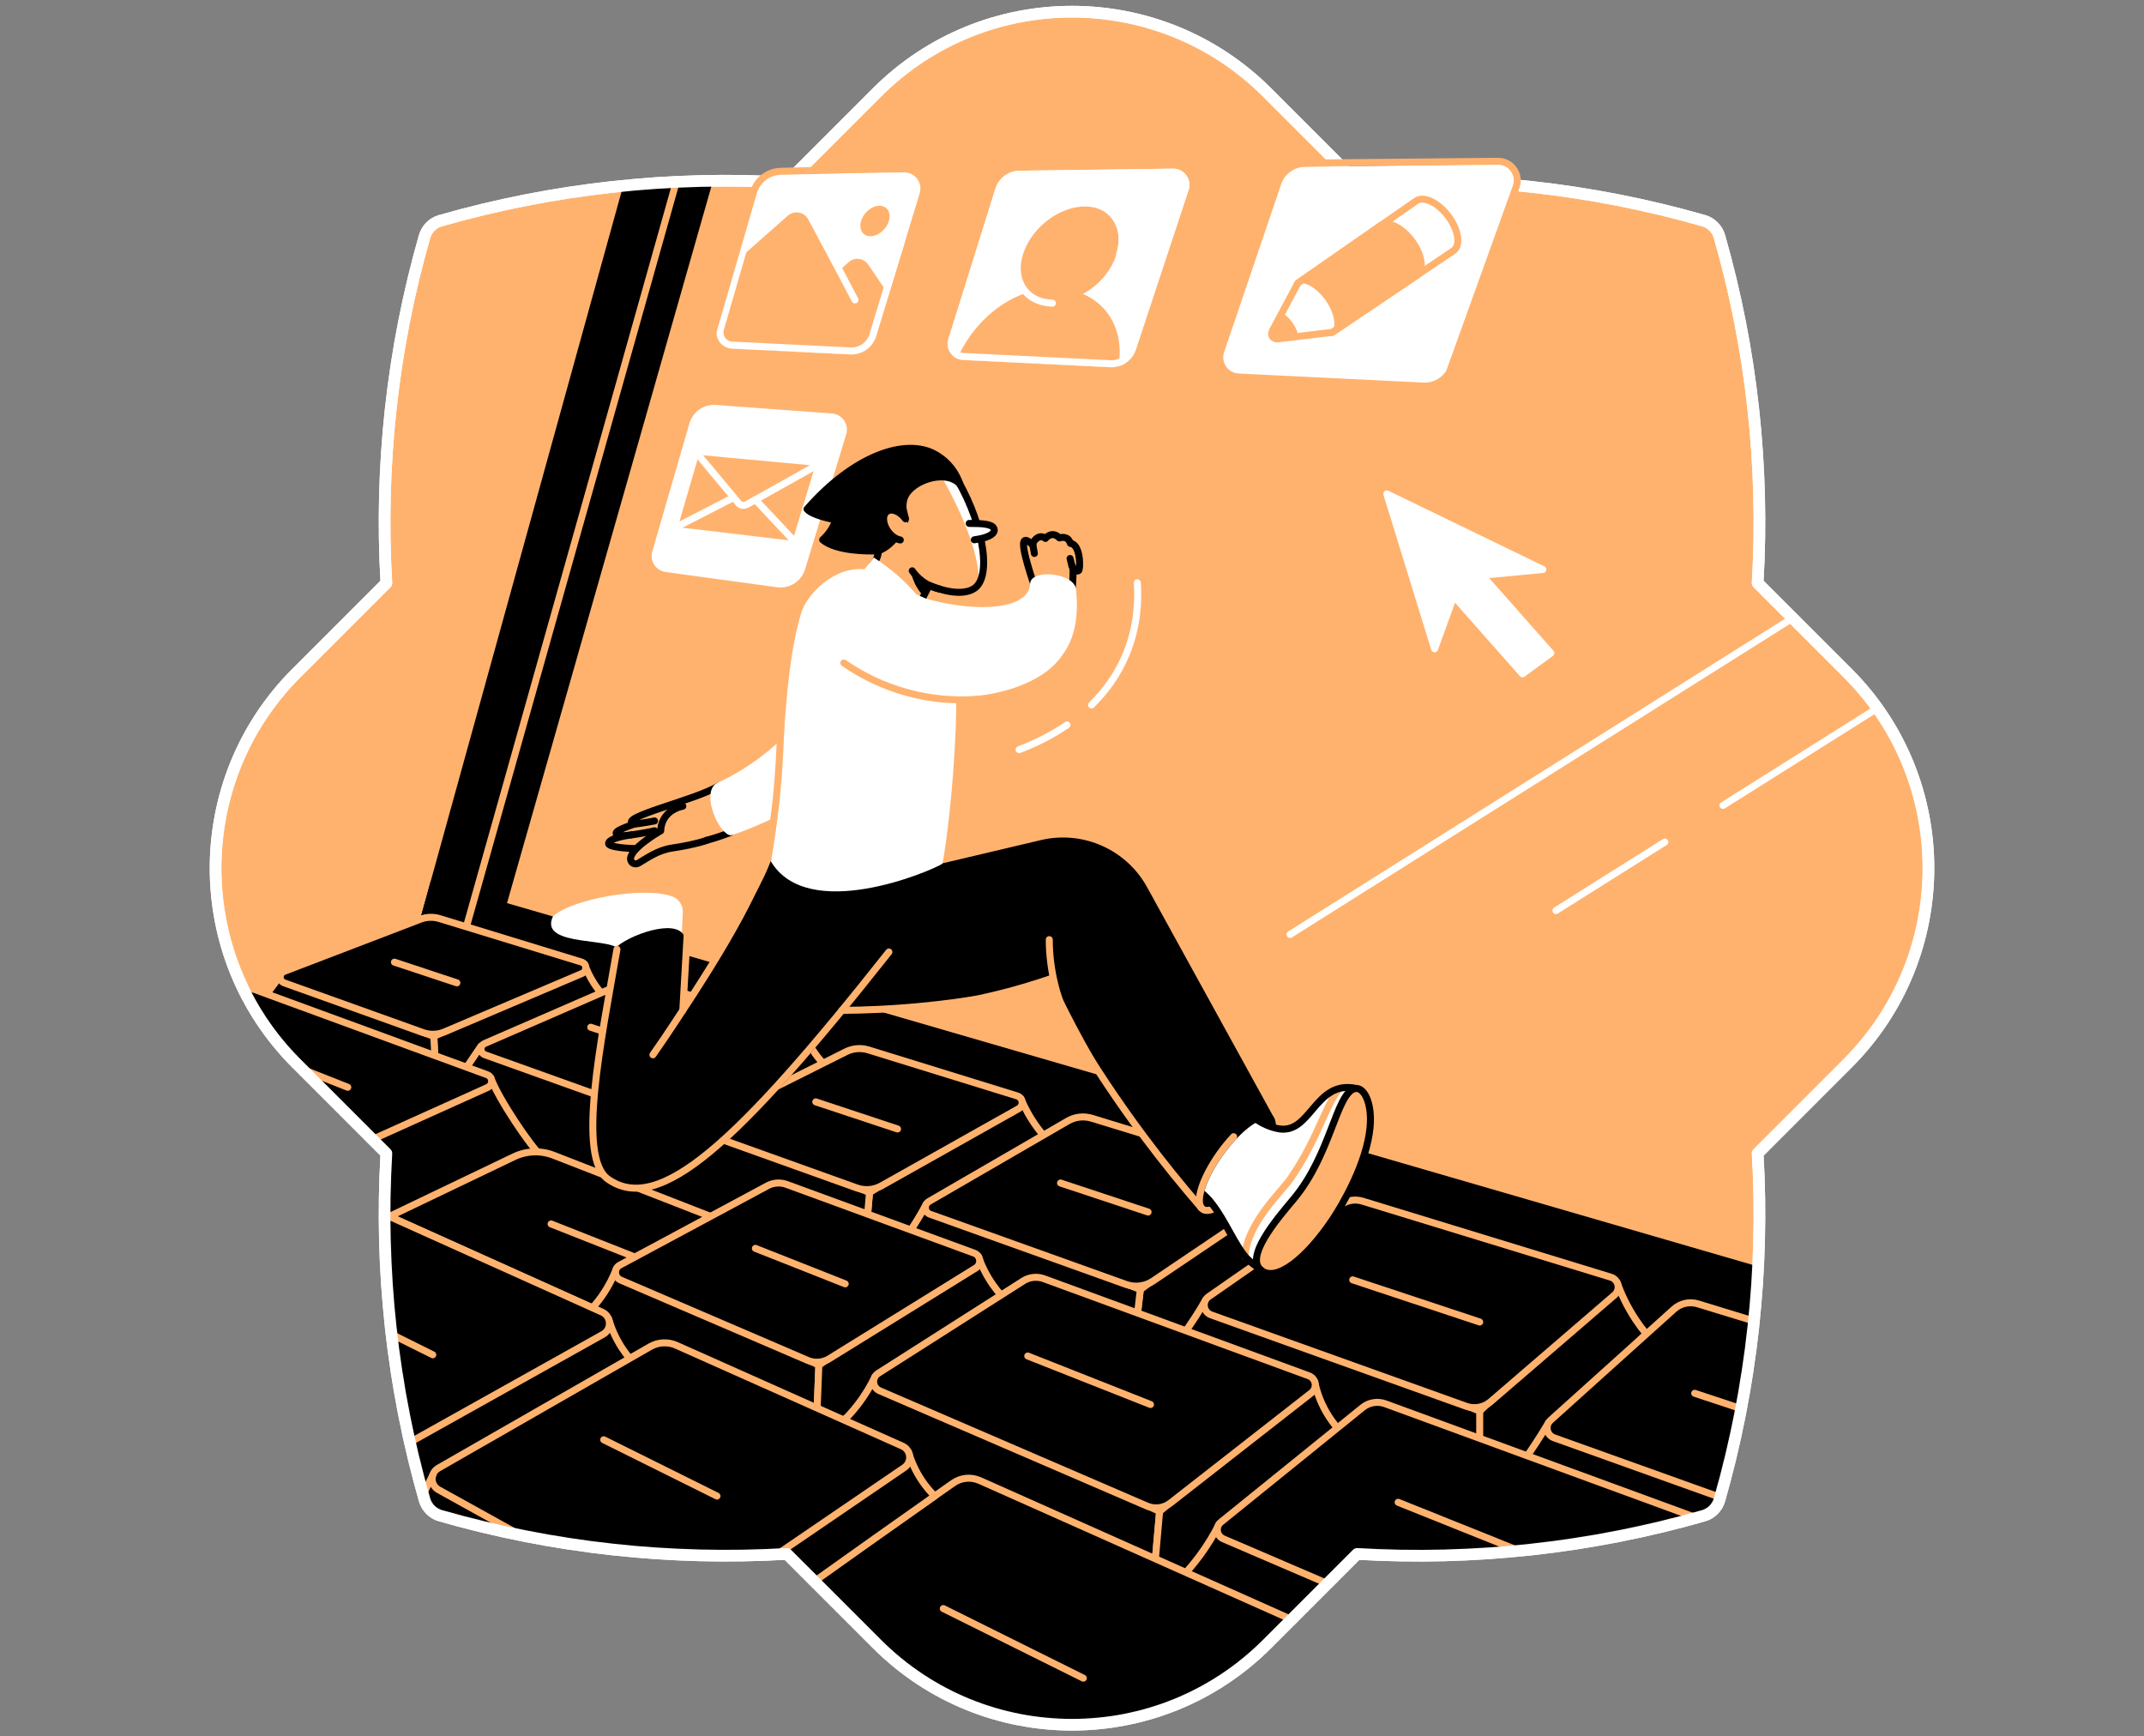 <svg width="368" height="298" viewBox="0 0 368 298" fill="none" xmlns="http://www.w3.org/2000/svg">
<rect x="0" y="0" width="368" height="298" fill="#808080" stroke="none"/>
<path d="M301.687 100.061C302.859 80.091 300.676 59.959 295.129 40.587C294.755 39.279 293.72 38.244 292.415 37.873C273.043 32.326 252.911 30.144 232.941 31.315L217.503 15.877C199.001 -2.621 169.007 -2.621 150.506 15.877L135.061 31.319C115.094 30.147 94.963 32.33 75.587 37.88C74.282 38.254 73.25 39.286 72.876 40.59C67.326 59.963 65.143 80.091 66.318 100.061L50.874 115.503C32.376 134.004 32.376 163.998 50.874 182.496L66.318 197.941C65.143 217.912 67.326 238.04 72.876 257.409C73.25 258.717 74.282 259.748 75.587 260.123C94.963 265.673 115.094 267.852 135.061 266.68L150.506 282.122C169.007 300.627 199.001 300.627 217.503 282.122L232.941 266.684C252.911 267.859 273.043 265.677 292.415 260.13C293.72 259.755 294.755 258.72 295.129 257.416C300.676 238.04 302.859 217.908 301.687 197.938L317.128 182.493C335.63 163.991 335.63 133.997 317.128 115.499L301.687 100.058V100.061Z" fill="#FFB26E" stroke="white" stroke-width="2" stroke-linecap="round" stroke-linejoin="round"/>
<mask id="mask0_9154_1470" style="mask-type:luminance" maskUnits="userSpaceOnUse" x="37" y="2" width="295" height="294">
<path d="M301.687 100.061C302.859 80.09 300.676 59.959 295.129 40.587C294.755 39.279 293.72 38.243 292.415 37.873C284.458 35.592 276.372 33.882 268.22 32.738C256.531 31.098 270.416 25.621 258.647 26.31L226.443 24.817L217.5 15.874C198.998 -2.625 169.004 -2.625 150.502 15.874L139.17 27.202L132.043 28.45C129.941 28.328 130.85 31.105 128.744 31.056C110.858 30.64 92.92 32.91 75.587 37.876C74.282 38.25 73.25 39.282 72.876 40.587C67.326 59.959 65.143 80.087 66.318 100.057L50.874 115.499C32.376 134 32.376 163.994 50.874 182.493L66.318 197.937C65.143 217.908 67.326 238.036 72.876 257.405C73.25 258.713 74.282 259.744 75.587 260.119C94.963 265.669 115.094 267.848 135.061 266.676L150.506 282.118C169.007 300.623 199.001 300.623 217.503 282.118L232.941 266.68C252.911 267.855 273.043 265.673 292.415 260.126C293.72 259.751 294.755 258.716 295.129 257.412C300.676 238.036 302.859 217.904 301.687 197.934L317.128 182.489C335.63 163.987 335.63 133.993 317.128 115.495L301.687 100.054V100.061Z" fill="white"/>
</mask>
<g mask="url(#mask0_9154_1470)">
<path d="M73.939 151.193L70.085 165.124L306.887 245.097L314.855 221.157L73.939 151.193Z" fill="black"/>
<path d="M115.157 20.498L109.141 24.006L70.085 165.125L77.262 167.622L82.865 169.574L125.027 21.743L115.157 20.498Z" fill="black"/>
<path d="M121.956 10.334L76.485 171.724" stroke="#FFB26E" stroke-width="1.2" stroke-linecap="round" stroke-linejoin="round"/>
<path d="M133.47 100.191L114.335 97.575C113.017 97.396 112.167 96.085 112.537 94.808L118.913 72.819C119.41 71.102 121.043 69.966 122.827 70.098L142.745 71.56C144.141 71.662 145.078 73.033 144.669 74.369L137.604 97.54C137.062 99.316 135.309 100.439 133.47 100.187V100.191Z" fill="white" stroke="white" stroke-width="1.2" stroke-linecap="round" stroke-linejoin="round"/>
<path d="M135.603 92.15L117.112 89.953L120.396 78.709L139.146 80.451L135.603 92.15Z" fill="#FFB26E" stroke="#FFB26E" stroke-width="1.2" stroke-linecap="round" stroke-linejoin="round"/>
<path d="M120.088 78.342L126.779 86.368C127.122 86.778 127.727 86.844 128.283 86.533L139.685 80.15" stroke="white" stroke-width="1.2" stroke-linecap="round" stroke-linejoin="round"/>
<path d="M129.654 85.764L135.953 92.461" stroke="white" stroke-width="1.2" stroke-linecap="round" stroke-linejoin="round"/>
<path d="M116.644 90.156L125.947 85.371" stroke="white" stroke-width="1.2" stroke-linecap="round" stroke-linejoin="round"/>
<path d="M145.99 60.226L125.649 59.226C124.243 59.156 123.271 57.792 123.663 56.442L130.402 33.198C130.867 31.596 132.322 30.487 133.987 30.466L155.171 30.176C156.647 30.155 157.717 31.578 157.287 32.992L149.799 57.547C149.292 59.208 147.725 60.31 145.99 60.226Z" fill="white" stroke="white" stroke-width="1.2" stroke-miterlimit="10"/>
<path d="M125.293 59.211L137.806 59.826L147.673 55.461L138.17 37.904C137.667 36.97 136.421 36.75 135.628 37.453L126.947 45.123L123.565 56.787C123.222 57.962 124.072 59.151 125.296 59.211H125.293Z" fill="#FFB26E" stroke="#FFB26E" stroke-width="1.2" stroke-linecap="round" stroke-linejoin="round"/>
<path d="M130.546 59.467L146.617 60.257C147.981 60.323 149.219 59.456 149.618 58.148L151.887 50.702L148.526 45.736C147.963 44.903 146.795 44.763 146.054 45.438L130.546 59.47V59.467Z" fill="black"/>
<path d="M130.546 59.467L146.617 60.257C147.981 60.323 149.219 59.456 149.618 58.148L151.887 50.702L148.526 45.736C147.963 44.903 146.795 44.763 146.054 45.438L130.546 59.47V59.467Z" fill="#FFB26E" stroke="#FFB26E" stroke-width="1.2" stroke-linecap="round" stroke-linejoin="round"/>
<path d="M152.559 37.94C152.121 39.392 150.698 40.556 149.383 40.542C148.068 40.528 147.368 39.357 147.799 37.919C148.229 36.482 149.638 35.31 150.953 35.307C152.275 35.307 152.999 36.482 152.562 37.937L152.559 37.94Z" fill="#FFB26E"/>
<path d="M190.6 62.418L165.335 61.176C163.911 61.106 162.936 59.711 163.362 58.35L171.427 32.563C171.917 31 173.354 29.93 174.991 29.905L201.345 29.545C202.842 29.524 203.915 30.986 203.443 32.41L194.381 59.826C193.846 61.442 192.3 62.505 190.6 62.421V62.418Z" fill="white" stroke="white" stroke-width="1.2" stroke-linecap="round" stroke-linejoin="round"/>
<path d="M191.01 43.626C189.621 47.893 185.092 51.24 180.951 51.124C176.876 51.009 174.68 47.574 175.995 43.43C177.317 39.268 181.706 35.872 185.858 35.861C190.076 35.854 192.409 39.338 191.013 43.626H191.01Z" fill="#FFB26E" stroke="#FFB26E" stroke-width="1.2" stroke-linecap="round" stroke-linejoin="round"/>
<path d="M165.136 61.165L191.426 62.456C192.489 55.622 188.261 50.274 181.284 50.093C174.491 49.918 168.217 54.758 165.136 61.162V61.165Z" fill="#FFB26E" stroke="#FFB26E" stroke-width="1.2" stroke-linecap="round" stroke-linejoin="round"/>
<path d="M180.64 52.033C176.037 51.894 173.55 48.099 175.033 43.416C176.523 38.708 181.483 34.857 186.187 34.84C190.975 34.819 193.748 38.799 192.16 43.667" stroke="white" stroke-width="1.2" stroke-linecap="round" stroke-linejoin="round"/>
<path d="M244.353 65.059L212.635 63.502C211.187 63.432 210.211 61.995 210.68 60.624L220.473 31.801C220.987 30.283 222.403 29.255 224.005 29.234L257.171 28.779C258.696 28.759 259.77 30.266 259.252 31.7L248.099 62.565C247.532 64.128 246.014 65.143 244.35 65.062L244.353 65.059Z" fill="white" stroke="white" stroke-width="1.2" stroke-linecap="round" stroke-linejoin="round"/>
<path d="M243.458 47.079L249.442 43.05C250.757 42.165 250.379 39.504 248.602 37.125C246.826 34.747 244.363 33.586 243.076 34.481L237.222 38.549L243.458 47.079Z" fill="white" stroke="#FFB26E" stroke-width="1.2" stroke-linecap="round" stroke-linejoin="round"/>
<path d="M220.322 54.228L223.893 57.219L228.67 57.033L243.181 47.269L236.952 38.738L222.756 48.605L220.322 54.228Z" fill="#FFB26E" stroke="#FFB26E" stroke-width="1.2" stroke-linecap="round" stroke-linejoin="round"/>
<path d="M219.409 58.152L228.569 57.037C229.454 56.026 229.038 53.686 227.527 51.542C226.023 49.412 223.97 48.233 222.714 48.695L218.419 56.715C217.986 57.523 218.493 58.264 219.409 58.152Z" fill="white"/>
<path d="M236.952 38.737C235.697 39.608 236.054 42.203 237.757 44.547C239.46 46.89 241.898 48.128 243.181 47.264C244.469 46.397 244.101 43.76 242.36 41.395C240.632 39.045 238.212 37.863 236.952 38.737Z" fill="#FFB26E" stroke="#FFB26E" stroke-width="1.2" stroke-linecap="round" stroke-linejoin="round"/>
<path d="M222.749 57.264C222.595 56.676 222.302 56.033 221.871 55.41C221.441 54.791 220.941 54.291 220.448 53.941L218.878 56.33C218.293 57.222 218.888 58.089 219.937 57.866L222.753 57.264H222.749Z" fill="#FFB26E"/>
<path d="M243.181 47.267L228.671 57.032L219.406 58.155C218.493 58.267 217.986 57.529 218.416 56.721L222.753 48.607L236.949 38.74" stroke="#FFB26E" stroke-width="1.2" stroke-linecap="round" stroke-linejoin="round"/>
<path d="M141.101 40.734L146.753 51.475" stroke="white" stroke-width="1.2" stroke-linecap="round" stroke-linejoin="round"/>
<path d="M138.139 177.316C138.464 178.26 138.985 179.46 139.845 180.712C140.373 181.481 140.922 182.111 141.423 182.618C136.295 186.689 131.165 190.757 126.03 194.817C120.728 199.011 115.419 203.204 110.11 207.387L111.796 191.243C120.578 186.598 129.356 181.954 138.139 177.312V177.316Z" fill="black" stroke="#FFB26E" stroke-width="1.2" stroke-linecap="round" stroke-linejoin="round"/>
<path d="M277.572 220.135C278.24 221.995 279.23 224.174 280.72 226.43C281.325 227.347 281.944 228.175 282.556 228.913C272.354 239.074 261.788 252.315 251.583 262.479L253.978 242.179L277.572 220.138V220.135Z" fill="black" stroke="#FFB26E" stroke-width="1.2" stroke-linecap="round" stroke-linejoin="round"/>
<path d="M221.287 202.52C221.809 203.971 222.627 205.755 223.939 207.591C224.544 208.437 225.163 209.172 225.754 209.798C215.135 218.797 204.521 227.792 193.902 236.791L195.725 221.315L221.284 202.52H221.287Z" fill="black" stroke="#FFB26E" stroke-width="1.2" stroke-linecap="round" stroke-linejoin="round"/>
<path d="M175.226 188.551C175.876 190.093 176.782 191.81 178.066 193.545C178.402 194 178.741 194.423 179.077 194.822C168.721 202.852 158.368 210.882 148.012 218.912L149.243 204.667L175.222 188.554L175.226 188.551Z" fill="black" stroke="#FFB26E" stroke-width="1.2" stroke-linecap="round" stroke-linejoin="round"/>
<path d="M100.363 165.51C100.695 166.461 101.202 167.612 101.989 168.818C102.43 169.497 102.888 170.077 103.318 170.567C93.913 177.212 84.509 183.857 75.1 190.503L74.46 177.877L100.363 165.51Z" fill="black" stroke="#FFB26E" stroke-width="1.2" stroke-linecap="round" stroke-linejoin="round"/>
<path d="M82.561 179.523L75.101 190.502L92.273 199.284L111.796 204.8C111.957 202.442 112.044 199.917 112.023 197.242C112.006 195.147 111.925 193.146 111.796 191.25C102.052 187.344 92.305 183.434 82.561 179.523Z" fill="black" stroke="#FFB26E" stroke-width="1.2" stroke-linecap="round" stroke-linejoin="round"/>
<path d="M48.114 167.465L40.881 177.17L75.1 190.503L74.46 177.877L48.114 167.465Z" fill="black" stroke="#FFB26E" stroke-width="1.2" stroke-linecap="round" stroke-linejoin="round"/>
<path d="M48.779 168.678L72.589 177.208C73.793 177.638 75.111 177.6 76.286 177.1L99.908 167.062C100.803 166.681 100.737 165.39 99.807 165.107L75.45 157.65C74.366 157.318 73.205 157.36 72.149 157.762L48.761 166.719C47.859 167.065 47.873 168.349 48.782 168.674L48.779 168.678Z" fill="black" stroke="#FFB26E" stroke-width="1.2" stroke-linecap="round" stroke-linejoin="round"/>
<path d="M83.253 181.027L109.781 190.529C111.068 190.991 112.488 190.914 113.719 190.313L137.726 178.603C138.576 178.187 138.478 176.945 137.576 176.669L110.719 168.447C109.561 168.093 108.316 168.163 107.207 168.646L83.19 179.089C82.323 179.467 82.365 180.709 83.253 181.027Z" fill="black" stroke="#FFB26E" stroke-width="1.2" stroke-linecap="round" stroke-linejoin="round"/>
<path d="M120.722 193.058C119.816 194.884 118.648 196.94 117.147 199.091C115.496 201.459 109.341 202.099 107.812 203.673C119.721 208.314 136.103 214.267 148.012 218.908L149.243 204.663L120.718 193.055L120.722 193.058Z" fill="black" stroke="#FFB26E" stroke-width="1.2" stroke-linecap="round" stroke-linejoin="round"/>
<path d="M121.274 192.485L145.193 180.506C146.389 179.908 147.774 179.793 149.054 180.188L174.593 188.085C175.603 188.397 175.747 189.764 174.827 190.282L151.31 203.499C149.999 204.237 148.432 204.37 147.012 203.859L121.407 194.685C120.41 194.328 120.326 192.95 121.274 192.478V192.485Z" fill="black" stroke="#FFB26E" stroke-width="1.2" stroke-linecap="round" stroke-linejoin="round"/>
<path d="M158.945 206.717C158.329 207.885 157.63 209.095 156.836 210.326C154.391 214.114 151.705 217.094 149.247 219.388C164.132 225.187 179.02 230.989 193.906 236.788L195.728 221.312C183.466 216.447 171.207 211.582 158.945 206.717Z" fill="black" stroke="#FFB26E" stroke-width="1.2" stroke-linecap="round" stroke-linejoin="round"/>
<path d="M159.424 206.209L183.277 192.387C184.525 191.664 186.022 191.492 187.404 191.915L220.696 202.114C221.665 202.411 221.854 203.695 221.018 204.261L197.914 219.846C196.543 220.769 194.815 220.986 193.259 220.43L159.631 208.385C158.665 208.039 158.546 206.724 159.435 206.213L159.424 206.209Z" fill="black" stroke="#FFB26E" stroke-width="1.2" stroke-linecap="round" stroke-linejoin="round"/>
<path d="M206.93 223.109C206.378 224.074 205.787 225.054 205.15 226.04C202.174 230.653 198.893 234.434 195.728 237.498C215.146 245.063 234.564 252.628 253.978 260.193V242.177C238.296 235.819 222.613 229.464 206.93 223.105V223.109Z" fill="black" stroke="#FFB26E" stroke-width="1.2" stroke-linecap="round" stroke-linejoin="round"/>
<path d="M207.465 222.524L230.171 206.723C231.248 205.974 232.608 205.761 233.864 206.142L276.481 219.188C277.824 219.601 278.187 221.328 277.124 222.245L255.867 240.55C254.698 241.554 253.083 241.855 251.635 241.337L207.885 225.665C206.521 225.176 206.276 223.35 207.469 222.521L207.465 222.524Z" fill="black" stroke="#FFB26E" stroke-width="1.2" stroke-linecap="round" stroke-linejoin="round"/>
<path d="M265.785 244.182C265.054 245.409 264.282 246.651 263.46 247.903C260.389 252.59 257.154 256.668 253.978 260.193C271.315 266.947 288.652 273.704 305.989 280.457L322.203 266.618L265.785 244.182Z" fill="black" stroke="#FFB26E" stroke-width="1.2" stroke-linecap="round" stroke-linejoin="round"/>
<path d="M266.139 243.744L287.323 224.679C288.439 223.676 289.999 223.329 291.436 223.77L333.843 236.753L322.207 266.621L266.734 246.752C265.464 246.297 265.139 244.65 266.142 243.748L266.139 243.744Z" fill="black" stroke="#FFB26E" stroke-width="1.2" stroke-linecap="round" stroke-linejoin="round"/>
<path d="M60.59 211.758L57.27 198.535L14.098 179.998L8.502 185.437L60.59 211.758Z" fill="black" stroke="black" stroke-width="1.2" stroke-linecap="round" stroke-linejoin="round"/>
<path d="M92.896 198.371C91.088 196.793 85.54 188.55 84.236 184.982C75.247 189.501 66.259 194.02 57.27 198.539L60.59 211.762L92.896 198.374V198.371Z" fill="black" stroke="#FFB26E" stroke-width="1.2" stroke-linecap="round" stroke-linejoin="round"/>
<path d="M16.826 178.954L40.5 169.885C41.563 169.476 42.742 169.469 43.812 169.86L83.603 184.438C84.603 184.805 84.652 186.197 83.683 186.634L59.166 197.683C57.96 198.225 56.582 198.239 55.364 197.718L16.784 181.154C15.805 180.734 15.833 179.335 16.829 178.954H16.826Z" fill="black" stroke="#FFB26E" stroke-width="1.2" stroke-linecap="round" stroke-linejoin="round"/>
<path d="M66.833 208.77L88.213 198.526C90.353 197.501 92.819 197.406 95.029 198.27L121.953 208.759L101.765 224.484L66.829 208.773L66.833 208.77Z" fill="black" stroke="#FFB26E" stroke-width="1.2" stroke-linecap="round" stroke-linejoin="round"/>
<path d="M94.588 210.053L111.639 216.789" stroke="#FFB26E" stroke-width="1.2" stroke-linecap="round" stroke-linejoin="round"/>
<path d="M105.829 217.677C105.319 219.003 104.528 220.678 103.294 222.437C101.853 224.487 100.307 225.949 99.097 226.925C102.538 229.128 105.896 233.374 109.337 235.577C119.466 242.069 129.678 246.517 139.807 253.009L140.552 234.287L105.833 217.674L105.829 217.677Z" fill="black" stroke="#FFB26E" stroke-width="1.2" stroke-linecap="round" stroke-linejoin="round"/>
<path d="M167.937 215.648C168.437 217.065 169.21 218.768 170.438 220.517C170.913 221.192 171.396 221.793 171.872 222.325C161.257 230.709 150.642 239.095 140.027 247.479L140.552 234.29L167.941 215.648H167.937Z" fill="black" stroke="#FFB26E" stroke-width="1.2" stroke-linecap="round" stroke-linejoin="round"/>
<path d="M106.406 217.111L131.721 203.509C132.739 202.963 133.942 202.876 135.026 203.275L167.22 215.068C168.339 215.477 168.493 216.995 167.479 217.621L142.336 233.181C141.213 233.874 139.825 233.979 138.611 233.458L106.515 219.678C105.417 219.205 105.35 217.674 106.403 217.107L106.406 217.111Z" fill="black" stroke="#FFB26E" stroke-width="1.2" stroke-linecap="round" stroke-linejoin="round"/>
<path d="M150.18 236.277C149.498 237.697 148.54 239.372 147.194 241.11C145.238 243.636 143.164 245.391 141.535 246.556C160.201 256.489 178.867 266.422 197.532 276.354L199.036 259.399L150.18 236.273V236.277Z" fill="black" stroke="#FFB26E" stroke-width="1.2" stroke-linecap="round" stroke-linejoin="round"/>
<path d="M225.663 237.154C225.95 238.532 226.506 240.393 227.646 242.369C228.282 243.47 228.971 244.376 229.601 245.097C218.913 255.516 208.221 265.934 197.533 276.353L199.037 259.398L225.663 237.15V237.154Z" fill="black" stroke="#FFB26E" stroke-width="1.2" stroke-linecap="round" stroke-linejoin="round"/>
<path d="M209.267 261.545C208.431 263.206 207.325 265.098 205.86 267.067C203.919 269.684 201.904 271.688 200.18 273.17C222.445 283.177 244.713 293.183 266.978 303.189L267.688 288.878L209.263 261.545H209.267Z" fill="black" stroke="#FFB26E" stroke-width="1.2" stroke-linecap="round" stroke-linejoin="round"/>
<path d="M290.883 260.373L237.778 240.917C236.452 240.431 234.973 240.679 233.875 241.564L209.574 261.216C208.581 262.021 208.798 263.591 209.973 264.095L264.908 287.681C266.555 288.388 268.472 287.916 269.601 286.527L290.883 260.373Z" fill="black" stroke="#FFB26E" stroke-width="1.2" stroke-linecap="round" stroke-linejoin="round"/>
<path d="M150.74 235.689L175.621 219.842C176.684 219.163 178.003 219.023 179.185 219.457L224.638 236.108C225.886 236.566 226.149 238.217 225.099 239.036L200.925 257.925C199.76 258.835 198.19 259.038 196.833 258.454L150.978 238.679C149.729 238.14 149.589 236.423 150.74 235.692V235.689Z" fill="black" stroke="#FFB26E" stroke-width="1.2" stroke-linecap="round" stroke-linejoin="round"/>
<path d="M168.165 254.089L221.875 278.025C223.816 278.889 224.222 281.463 222.645 282.883L187.642 314.385C186.166 315.714 184.012 315.959 182.277 314.997L127.828 284.81C125.933 283.761 125.793 281.089 127.566 279.844L163.597 254.533C164.937 253.592 166.668 253.424 168.161 254.092L168.165 254.089Z" fill="black" stroke="#FFB26E" stroke-width="1.2" stroke-linecap="round" stroke-linejoin="round"/>
<path d="M104.486 226.41C104.899 227.809 105.581 229.53 106.739 231.31C107.193 232.01 107.662 232.629 108.12 233.171C94.728 240.83 135.348 290.06 121.956 297.72L69.235 264.648L65.5 250.249C78.497 242.303 91.493 234.356 104.486 226.41Z" fill="black" stroke="#FFB26E" stroke-width="1.2" stroke-linecap="round" stroke-linejoin="round"/>
<path d="M155.948 249.246C156.35 250.592 157.05 252.372 158.319 254.223C159.026 255.251 159.764 256.09 160.435 256.755C147.551 265.806 130.759 277.876 117.875 286.927L115.44 277.554L155.948 249.242V249.246Z" fill="black" stroke="#FFB26E" stroke-width="1.2" stroke-linecap="round" stroke-linejoin="round"/>
<path d="M116.087 230.884L154.871 248.169C156.396 248.847 156.585 250.935 155.203 251.876L118.819 276.694C117.273 277.75 115.262 277.841 113.625 276.935L75.276 255.674C73.824 254.87 73.81 252.785 75.248 251.96L111.604 231.112C112.975 230.325 114.64 230.241 116.087 230.884Z" fill="black" stroke="#FFB26E" stroke-width="1.2" stroke-linecap="round" stroke-linejoin="round"/>
<path d="M66.112 208.443L103.346 225.189C104.944 225.906 105.042 228.137 103.51 228.994L67.903 248.902C66.406 249.738 64.58 249.741 63.08 248.909L26.884 228.84C25.367 227.997 25.437 225.794 27.003 225.049L61.95 208.482C63.262 207.859 64.779 207.845 66.105 208.44L66.112 208.443Z" fill="black" stroke="#FFB26E" stroke-width="1.2" stroke-linecap="round" stroke-linejoin="round"/>
<path d="M290.883 239.117L314.855 247.063" stroke="#FFB26E" stroke-width="1.2" stroke-linecap="round" stroke-linejoin="round"/>
<path d="M232.182 219.652L253.978 226.882" stroke="#FFB26E" stroke-width="1.2" stroke-linecap="round" stroke-linejoin="round"/>
<path d="M182.032 203.029L197.057 208.01" stroke="#FFB26E" stroke-width="1.2" stroke-linecap="round" stroke-linejoin="round"/>
<path d="M140.024 189.104L154.056 193.755" stroke="#FFB26E" stroke-width="1.2" stroke-linecap="round" stroke-linejoin="round"/>
<path d="M101.395 176.295L115.157 180.856" stroke="#FFB26E" stroke-width="1.2" stroke-linecap="round" stroke-linejoin="round"/>
<path d="M67.7 165.125L78.419 168.678" stroke="#FFB26E" stroke-width="1.2" stroke-linecap="round" stroke-linejoin="round"/>
<path d="M239.978 257.824L264.887 267.813" stroke="#FFB26E" stroke-width="1.2" stroke-linecap="round" stroke-linejoin="round"/>
<path d="M176.404 232.717L197.473 241.041" stroke="#FFB26E" stroke-width="1.2" stroke-linecap="round" stroke-linejoin="round"/>
<path d="M129.654 214.242L145.074 220.335" stroke="#FFB26E" stroke-width="1.2" stroke-linecap="round" stroke-linejoin="round"/>
<path d="M40.881 179.162L59.694 186.598" stroke="#FFB26E" stroke-width="1.2" stroke-linecap="round" stroke-linejoin="round"/>
<path d="M74.279 232.51L55.148 223" stroke="#FFB26E" stroke-width="1.2" stroke-linecap="round" stroke-linejoin="round"/>
<path d="M123.065 256.754L103.623 247.094" stroke="#FFB26E" stroke-width="1.2" stroke-linecap="round" stroke-linejoin="round"/>
<path d="M185.942 288.008L161.908 276.064" stroke="#FFB26E" stroke-width="1.2" stroke-linecap="round" stroke-linejoin="round"/>
<path d="M221.424 160.373L312.603 102.986" stroke="white" stroke-width="1.2" stroke-linecap="round" stroke-linejoin="round"/>
<path d="M295.741 138.223L325.526 119.48" stroke="white" stroke-width="1.2" stroke-linecap="round" stroke-linejoin="round"/>
<path d="M267.069 156.27L285.753 144.512" stroke="white" stroke-width="1.2" stroke-linecap="round" stroke-linejoin="round"/>
<path d="M238.037 84.76L246.235 111.354L250.69 99.078L264.813 97.739L238.037 84.76Z" fill="white" stroke="white" stroke-width="1.2" stroke-linecap="round" stroke-linejoin="round"/>
<path d="M266.187 112.083L261.326 115.643L245.458 97.687L250.316 94.127L266.187 112.083Z" fill="white" stroke="white" stroke-width="1.2" stroke-linecap="round" stroke-linejoin="round"/>
<path d="M190.6 62.418L165.335 61.176C163.911 61.106 162.936 59.711 163.362 58.35L171.427 32.563C171.917 31 173.354 29.93 174.991 29.905L201.345 29.545C202.842 29.524 203.915 30.986 203.443 32.41L194.381 59.826C193.846 61.442 192.3 62.505 190.6 62.421V62.418Z" stroke="white" stroke-width="1.2" stroke-linecap="round" stroke-linejoin="round"/>
<path d="M74.279 253.162L71.043 259.671" stroke="#FFB26E" stroke-width="1.2" stroke-linecap="round" stroke-linejoin="round"/>
<path d="M154.72 41.406L149.799 57.547C149.292 59.208 147.725 60.31 145.99 60.226L125.649 59.225C124.243 59.155 123.271 57.791 123.663 56.441L128.22 40.731L130.549 33.197" stroke="white" stroke-width="1.2" stroke-miterlimit="10"/>
</g>
<path d="M150.715 93.31C150.796 93.674 150.883 94.321 150.715 95.094C150.513 96.017 150.047 96.64 149.796 96.933C152.538 99.06 155.276 101.19 158.018 103.316C158.504 102.361 158.99 101.403 159.48 100.448C164.87 102.676 166.965 101.204 167.377 100.882C170.385 98.539 168.567 88.872 163.481 80.918C160.375 80.034 157.931 80.016 154.825 79.135L148.711 86.329L150.712 93.306L150.715 93.31Z" fill="#FFB26E"/>
<path d="M163.481 80.918C162.495 80.638 161.578 80.45 160.683 80.285C163.373 84.514 168.542 94.702 167.916 100.308C170.123 97.241 168.224 88.336 163.481 80.918Z" fill="white"/>
<path d="M156.574 97.961C156.923 98.454 157.459 99.098 158.242 99.696C159.431 100.602 160.62 100.962 161.334 101.119" stroke="black" stroke-width="1.2" stroke-linecap="round" stroke-linejoin="round"/>
<path d="M158.018 103.316C158.504 102.361 158.99 101.403 159.48 100.448C164.87 102.676 166.965 101.204 167.377 100.882C170.385 98.539 168.567 88.872 163.481 80.918C160.375 80.034 157.931 80.016 154.825 79.135L148.711 86.329L150.712 93.306C150.792 93.67 150.88 94.317 150.712 95.09C150.509 96.013 150.044 96.636 149.792 96.93" stroke="black" stroke-width="1.2" stroke-linecap="round" stroke-linejoin="round"/>
<path d="M166.353 89.83C168.622 89.83 170.658 89.897 170.658 91.002C170.658 91.275 170.417 92.208 167.23 92.642" fill="white"/>
<path d="M166.353 89.83C168.622 89.83 170.658 89.897 170.658 91.002C170.658 91.275 170.417 92.208 167.23 92.642" stroke="black" stroke-width="1.2" stroke-linecap="round" stroke-linejoin="round"/>
<path d="M116.93 162.431L117.196 156.593C117.248 155.411 116.563 154.299 115.458 153.876C110.663 152.036 98.124 154.275 94.9 157.282C92.322 162.815 106.403 160.622 106.357 163.378V167.53L116.927 162.427L116.93 162.431Z" fill="white"/>
<path d="M214.733 201.532C217.886 197.188 219.28 192.823 217.846 191.782C216.413 190.742 212.695 193.42 209.542 197.765C206.389 202.109 204.995 206.474 206.429 207.515C207.862 208.555 211.58 205.877 214.733 201.532Z" fill="black" stroke="black" stroke-width="1.2" stroke-linecap="round" stroke-linejoin="round"/>
<path d="M233.245 190.96L232.812 186.805C225.607 185.224 225.033 194.968 219.227 193.674C218.217 193.447 216.849 193.002 215.38 191.908C214.251 191.701 213.117 191.491 211.988 191.285L204.814 201.246L205.392 203.523C209.637 205.597 210.561 211.273 213.226 215.015C214.3 216.523 215.324 217.019 216.545 218.086C218.885 215.641 221.225 213.197 223.564 210.752L233.242 190.963L233.245 190.96Z" fill="white"/>
<path d="M216.548 218.083C213.478 215.834 219.154 209.231 222.043 205.782C228.412 198.172 229.346 187.798 232.455 186.854C234.036 186.375 235.554 189.169 235.165 193.44C234.602 199.644 230.384 206.835 228.684 209.36C224.155 216.093 219.143 219.979 216.552 218.083H216.548Z" fill="#FFB26E" stroke="black" stroke-width="1.2" stroke-linecap="round" stroke-linejoin="round"/>
<path d="M205.874 206.321C205.661 203.796 208.291 198.763 211.746 195.077C214.768 191.856 217.423 190.73 218.185 192.184L196.469 152.74C193.077 146.378 185.823 143.101 178.804 144.759C170.728 146.669 162.656 148.575 154.58 150.484C151.405 153.048 148.694 155.237 145.518 157.801L138.653 172.217C143.563 172.574 149.25 172.637 155.535 172.067C165.657 171.151 174.184 168.87 180.727 166.566C183.445 172.469 186.771 178.891 190.863 185.602C195.945 193.947 201.257 201.288 206.178 207.266C206.178 207.266 206.182 207.259 206.185 207.255C206.021 207.028 205.909 206.72 205.874 206.318V206.321Z" fill="black" stroke="black" stroke-width="1.2" stroke-linecap="round" stroke-linejoin="round"/>
<path d="M180.098 161.26C180.098 162.473 180.171 163.816 180.356 165.257C180.696 167.908 181.318 170.189 181.972 172.028" stroke="#FFB26E" stroke-width="1.2" stroke-linecap="round" stroke-linejoin="round"/>
<path d="M211.746 195.076C208.291 198.762 205.661 203.795 205.874 206.321C205.993 207.726 206.969 208.055 208.406 207.436" stroke="#FFB26E" stroke-width="1.2" stroke-linecap="round" stroke-linejoin="round"/>
<path d="M213.694 215.613C214.002 209.964 220.007 204.477 221.536 202.235C226.687 194.674 227.411 189.354 230.524 186.049" stroke="#FFB26E" stroke-width="1.2" stroke-linecap="round" stroke-linejoin="round"/>
<path d="M152.573 163.379C126.408 196.482 112.929 208.531 104.451 201.935C99.768 198.29 103.601 179.033 105.738 163.379C108.176 160.892 116.08 158.346 116.961 161.049C116.895 165.12 116.829 169.926 116.762 173.997C119.78 169.926 129.983 156.149 133.106 147.301C142.182 147.535 151.258 147.769 160.333 148.007L152.576 163.382L152.573 163.379Z" fill="black" stroke="black" stroke-width="1.2" stroke-linecap="round" stroke-linejoin="round"/>
<path d="M152.573 163.379C126.408 196.482 113.072 208.531 104.35 202.365C98.978 198.566 103.175 178.61 105.896 162.924" stroke="#FFB26E" stroke-width="1.2" stroke-linecap="round" stroke-linejoin="round"/>
<path d="M161.134 103.747L154.64 100.792C146.428 93.168 138.653 101.415 137.541 105.125C133.875 117.335 134.977 134.336 132.315 147.826C138.621 158.43 159.578 149.606 161.754 148.235C163.016 142.373 166.744 108.088 161.134 103.751V103.747Z" fill="white"/>
<path d="M177.286 99.813C175.866 95.486 175.32 93.052 175.915 92.758C176.16 92.636 176.702 92.978 177.286 93.538C177.041 93.269 178.237 91.401 179.44 92.408C179.472 92.359 180.545 91.006 181.85 92.321C182.007 92.279 183.273 91.838 183.735 93.262C185.508 93.395 185.459 97.77 185.131 97.938C184.942 98.036 184.546 98.127 183.98 97.091C184.302 97.683 184.162 98.557 184.141 99.47C184.113 100.568 183.952 101.509 183.77 102.254C181.609 101.439 179.447 100.627 177.286 99.813Z" fill="#FFB26E" stroke="black" stroke-width="1.2" stroke-linecap="round" stroke-linejoin="round"/>
<path d="M151.058 99.795C163.076 105.583 176.649 105.597 176.814 100.176C176.912 97.549 184.421 98.298 184.69 101.155C185.491 108.552 182.92 111.707 181.874 113.061C175.922 120.772 155.395 122.948 144.84 112.742" fill="white"/>
<path d="M177.541 94.984L177.286 93.539" stroke="black" stroke-width="1.2" stroke-linecap="round" stroke-linejoin="round"/>
<path d="M183.668 95.85L183.98 97.095" stroke="black" stroke-width="1.2" stroke-linecap="round" stroke-linejoin="round"/>
<path d="M144.84 113.777C147.019 115.288 150.156 117.107 154.21 118.411C160.05 120.293 165.153 120.255 168.304 119.978" stroke="#FFB26E" stroke-width="1.2" stroke-linecap="round" stroke-linejoin="round"/>
<path d="M126.604 141.051L125.317 142.887C123.274 143.684 120.26 144.671 116.503 145.206C110.753 146.024 104.531 145.601 104.458 144.786C104.427 144.454 104.878 143.779 108.347 143.282C106.301 143.569 105.847 143.401 105.752 143.03C105.658 142.646 106.822 142.152 108.753 141.46C105.895 140.299 119.326 137.35 123.232 134.951C124.355 136.983 125.481 139.015 126.604 141.047V141.051Z" fill="#FFB26E" stroke="black" stroke-width="1.2" stroke-linecap="round" stroke-linejoin="round"/>
<path d="M139.223 120.986C137.418 123.522 134.645 126.817 130.598 129.88C127.8 132 125.103 133.472 122.851 134.497C120.34 136.417 123.519 143.356 125.474 143.356C130.93 141.73 143.143 135.315 146.819 133.315C144.287 129.205 141.755 125.096 139.223 120.986Z" fill="white"/>
<path d="M112.348 142.576C111.806 142.737 109.344 143.171 108.347 143.286" stroke="black" stroke-width="1.2" stroke-linecap="round" stroke-linejoin="round"/>
<path d="M112.348 140.891C111.579 141.038 110.774 141.174 109.939 141.296C109.396 141.373 108.865 141.44 108.347 141.499" stroke="black" stroke-width="1.2" stroke-linecap="round" stroke-linejoin="round"/>
<path d="M117.199 138.357C116.878 138.42 114.852 138.847 113.887 140.687C113.506 141.414 113.419 142.114 113.408 142.575C112.758 142.953 107.7 145.943 108.274 147.671C108.298 147.741 108.333 147.815 108.382 147.888C108.648 148.283 109.197 148.36 109.606 148.119C111.103 147.241 112.925 145.908 115.328 145.548C117.038 145.293 119.543 144.845 121.305 144.212" fill="#FFB26E"/>
<path d="M117.199 138.357C116.878 138.42 114.852 138.847 113.887 140.687C113.506 141.414 113.419 142.114 113.408 142.575C112.758 142.953 107.7 145.943 108.274 147.671C108.298 147.741 108.333 147.815 108.382 147.888C108.648 148.283 109.197 148.36 109.606 148.119C111.103 147.241 112.925 145.908 115.328 145.548C117.038 145.293 119.543 144.845 121.305 144.212" stroke="black" stroke-width="1.2" stroke-linecap="round" stroke-linejoin="round"/>
<path d="M183.144 124.414C180.318 126.345 177.415 127.712 174.921 128.656" stroke="white" stroke-width="1.2" stroke-linecap="round" stroke-linejoin="round"/>
<path d="M195.214 100.012C195.43 103.222 195.214 107.531 193.377 112.074C191.919 115.68 189.775 118.611 187.344 120.982" stroke="white" stroke-width="1.2" stroke-linecap="round" stroke-linejoin="round"/>
<path d="M207.203 205.652C209.725 208.286 211.085 212.007 213.226 215.015C214.299 216.522 215.324 217.019 216.545 218.086" stroke="black" stroke-width="1.2" stroke-linecap="round" stroke-linejoin="round"/>
<path d="M232.811 186.805C225.606 185.224 225.033 194.968 219.227 193.674C218.216 193.447 216.849 193.002 215.38 191.908" stroke="black" stroke-width="1.2" stroke-linecap="round" stroke-linejoin="round"/>
<path d="M112.068 181.024C113.38 179.153 114.695 177.219 116 175.222C118.22 171.822 128.646 156.409 131.28 147.753C133.217 141.38 133.735 132.672 134.036 124.414" stroke="#FFB26E" stroke-width="1.2" stroke-linecap="round" stroke-linejoin="round"/>
<path d="M147.687 98.409C148.054 98.038 148.438 97.622 148.823 97.16C149.253 96.646 149.631 96.146 149.96 95.674C151.285 96.534 152.712 97.57 154.16 98.829C156.217 100.623 159.372 104.299 160.533 105.858C156.962 104.043 151.257 100.221 147.687 98.405V98.409Z" fill="white"/>
<path d="M156.367 98.189C156.514 98.899 156.811 99.893 157.455 100.935C157.808 101.505 158.182 101.963 158.525 102.323C158.843 101.701 159.162 101.075 159.48 100.452C158.441 99.697 157.406 98.945 156.367 98.193V98.189Z" fill="black"/>
<path d="M138.523 87.375C146.445 78.303 155.535 74.973 160.687 78.075C161.733 78.705 163.656 80.016 164.761 83.073C162.191 80.289 155.755 82.664 155.101 85.868C154.811 87.291 155.126 87.627 155.413 89.033C155.206 90.145 153.535 93.538 150.737 94.541C148.876 94.618 143.497 94.59 141.202 92.639C141.647 92.24 142.206 91.649 142.71 90.831C143.088 90.212 143.332 89.631 143.49 89.155C142.902 89.201 139.237 88.341 138.523 87.368V87.375Z" fill="black" stroke="black" stroke-width="1.2" stroke-linecap="round" stroke-linejoin="round"/>
<path d="M155.608 92.452C156.434 91.854 156.346 90.323 155.412 89.032C154.478 87.741 153.051 87.179 152.225 87.777C151.398 88.375 151.486 89.906 152.42 91.197C153.354 92.488 154.781 93.05 155.608 92.452Z" fill="#FFB26E"/>
<path d="M154.531 92.671C153.818 92.556 153.017 92.028 152.419 91.199C151.485 89.908 151.397 88.376 152.223 87.778C153.048 87.18 154.475 87.743 155.409 89.034" stroke="black" stroke-width="1.2" stroke-linecap="round" stroke-linejoin="round"/>
<path d="M117.986 159.707L117.199 173.403" stroke="#FFB26E" stroke-width="1.2" stroke-linecap="round" stroke-linejoin="round"/>
<path d="M206.178 207.265C202.96 203.558 199.659 199.497 196.357 195.069C191.772 188.921 187.844 182.954 184.483 177.348" stroke="#FFB26E" stroke-width="1.2" stroke-linecap="round" stroke-linejoin="round"/>
<path d="M144.504 173.402C146.536 173.388 148.62 173.332 150.757 173.231C156.619 172.951 162.107 172.353 167.185 171.562" stroke="#FFB26E" stroke-width="1.2" stroke-linecap="round" stroke-linejoin="round"/>
<path d="M301.687 100.061C302.859 80.091 300.676 59.959 295.129 40.587C294.755 39.279 293.72 38.244 292.415 37.873C273.043 32.326 252.911 30.144 232.941 31.315L217.503 15.877C199.001 -2.621 169.007 -2.621 150.506 15.877L135.061 31.319C115.094 30.147 94.963 32.33 75.587 37.88C74.282 38.254 73.25 39.286 72.876 40.59C67.326 59.963 65.143 80.091 66.318 100.061L50.874 115.503C32.376 134.004 32.376 163.998 50.874 182.496L66.318 197.941C65.143 217.912 67.326 238.04 72.876 257.409C73.25 258.717 74.282 259.748 75.587 260.123C94.963 265.673 115.094 267.852 135.061 266.68L150.506 282.122C169.007 300.627 199.001 300.627 217.503 282.122L232.941 266.684C252.911 267.859 273.043 265.677 292.415 260.13C293.72 259.755 294.755 258.72 295.129 257.416C300.676 238.04 302.859 217.908 301.687 197.938L317.128 182.493C335.63 163.991 335.63 133.997 317.128 115.499L301.687 100.058V100.061Z" stroke="white" stroke-width="2" stroke-linecap="round" stroke-linejoin="round"/>
<path d="M223.459 27.991L257.094 27.68C259.388 27.648 261.008 29.922 260.228 32.08L248.896 63.588" stroke="#FFB26E" stroke-width="1.2" stroke-linecap="round" stroke-linejoin="round"/>
<path d="M122.075 58.011L129.321 33.019C129.937 30.899 131.864 29.427 134.074 29.399L155.906 28.867" stroke="#FFB26E" stroke-width="1.2" stroke-linecap="round" stroke-linejoin="round"/>
</svg>

